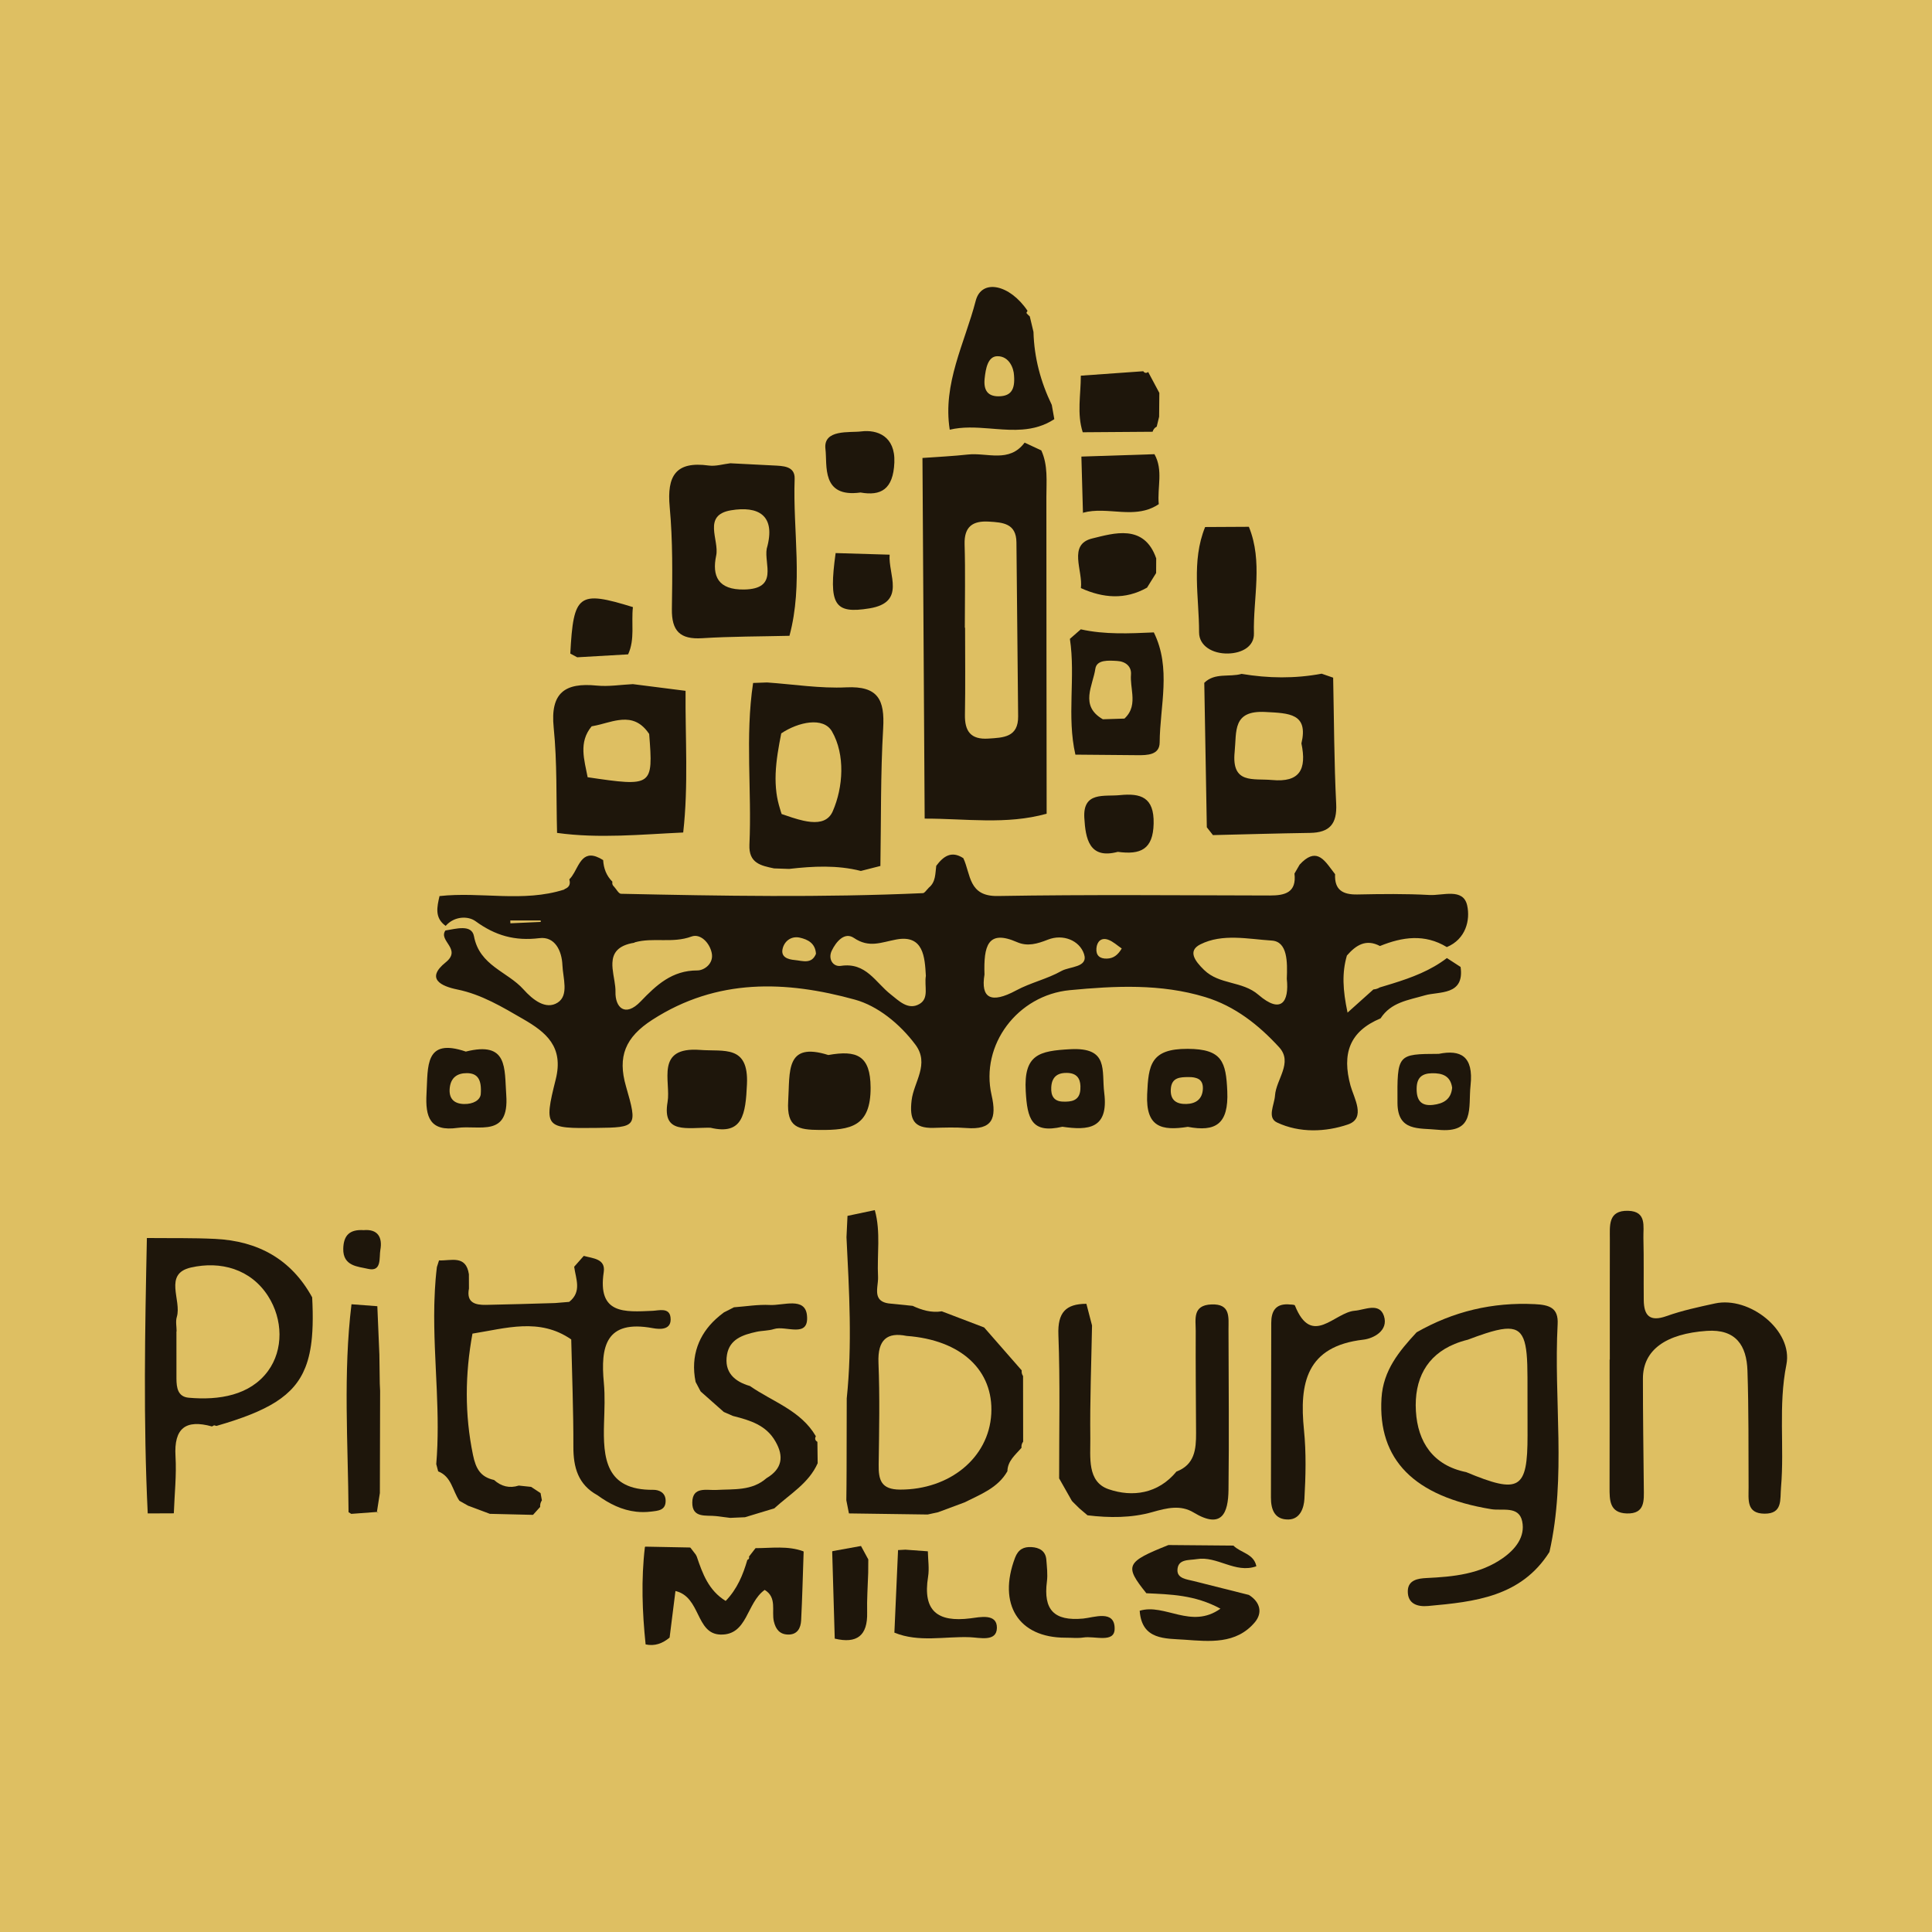 <?xml version="1.0" encoding="utf-8"?>
<!-- Generator: Adobe Illustrator 17.0.0, SVG Export Plug-In . SVG Version: 6.00 Build 0)  -->
<!DOCTYPE svg PUBLIC "-//W3C//DTD SVG 1.1//EN" "http://www.w3.org/Graphics/SVG/1.1/DTD/svg11.dtd">
<svg version="1.1" id="Layer_1" xmlns="http://www.w3.org/2000/svg" xmlns:xlink="http://www.w3.org/1999/xlink" x="0px" y="0px"
	 width="200px" height="200px" viewBox="0 0 200 200" enable-background="new 0 0 200 200" xml:space="preserve">
<rect fill="#DEBF62" width="200" height="200"/>
<g>
	<path fill="none" d="M80.915,84.268c0.694,0.235,1.493,0.523,2.265,0.691C82.409,84.792,81.609,84.503,80.915,84.268
		C80.915,84.268,80.915,84.268,80.915,84.268z"/>
	<path fill="none" d="M80.738,83.701c-0.164-0.534-0.288-1.068-0.357-1.603C80.45,82.632,80.574,83.167,80.738,83.701z"/>
	<path fill="#1E160B" d="M73.551,116.744c3.337,0.793,3.633-1.397,3.774-4.502c0.186-4.103-2.369-3.365-4.84-3.554
		c-4.717-0.36-3.011,3.263-3.378,5.392C68.528,117.442,71.121,116.703,73.551,116.744z"/>
	<path fill="#1E160B" d="M114.311,113.137c-0.291-2.329,0.513-4.74-3.518-4.523c-3.231,0.174-4.823,0.55-4.61,4.345
		c0.161,2.863,0.6,4.42,3.795,3.682C112.664,117.035,114.776,116.861,114.311,113.137z M108.825,112.565
		c0.013-0.265,0.058-0.493,0.134-0.686c0.228-0.577,0.737-0.835,1.509-0.812c0.999,0.023,1.349,0.573,1.378,1.363
		c0.004,0.113,0.002,0.231-0.007,0.353c-0.078,1.179-0.939,1.29-1.835,1.255C109.084,114.002,108.782,113.42,108.825,112.565z"/>
	<path fill="#1E160B" d="M47.367,116.757c2.224-0.312,5.358,1.027,5.041-3.385c-0.2-2.791,0.211-5.618-4.187-4.513
		c-4.277-1.455-3.907,1.537-4.067,4.332C44.014,115.644,44.501,117.159,47.367,116.757z M46.56,112.595
		c0.123-1.061,0.795-1.513,1.788-1.503c1.102,0.012,1.532,0.666,1.418,2.187c-0.069,0.599-0.757,1.032-1.74,1.008
		C46.968,114.26,46.433,113.69,46.56,112.595z"/>
	<path fill="#1E160B" d="M85.748,109.215c-4.475-1.407-3.964,1.73-4.154,4.754c-0.173,2.755,1.024,2.989,3.271,3.004
		c3.163,0.02,5.284-0.337,5.259-4.401C90.105,109.264,88.7,108.688,85.748,109.215z"/>
	<path fill="#1E160B" d="M122.966,116.651c2.853,0.538,4.233-0.254,4.082-3.691c-0.133-3.025-0.517-4.369-4.098-4.384
		c-3.841-0.016-4.065,1.677-4.197,4.708C118.604,116.695,120.246,117.079,122.966,116.651z M123.058,111.498
		c0.1-0.001,0.198,0.002,0.293,0.009c0.13,0.009,0.253,0.031,0.37,0.059c0.14,0.034,0.272,0.08,0.383,0.152
		c0.272,0.177,0.438,0.484,0.417,1.007c-0.054,1.08-0.746,1.532-1.708,1.558c-0.978,0.027-1.679-0.352-1.613-1.523
		C121.272,111.507,122.183,111.503,123.058,111.498z"/>
	<path fill="#1E160B" d="M115.923,82.312c-1.617,0.162-3.838-0.394-3.674,2.358c0.126,2.129,0.494,4.308,3.466,3.513
		c2.364,0.317,3.647-0.25,3.709-2.917C119.488,82.51,118.076,82.096,115.923,82.312z"/>
	<path fill="#1E160B" d="M148.946,109.094c-4.297,0.019-4.314,0.019-4.279,5.092c0.02,2.962,2.211,2.567,4.173,2.766
		c3.9,0.396,3.139-2.265,3.391-4.591C152.561,109.321,151.193,108.64,148.946,109.094z M148.354,114.376
		c-1.29,0.154-1.726-0.519-1.703-1.728c0.02-1.086,0.546-1.524,1.575-1.546c1.092-0.023,1.925,0.271,2.099,1.494
		C150.221,113.821,149.408,114.25,148.354,114.376z"/>
	<polygon fill="#DBBD61" points="80.915,84.268 80.915,84.268 80.915,84.268 	"/>
	<path fill="#AF9D57" d="M80.738,83.701c0.058,0.189,0.106,0.378,0.178,0.568v0C80.844,84.079,80.796,83.89,80.738,83.701z"/>
	<path fill="#1E160B" d="M100.2,47.052c-1.563,0.171-3.138,0.244-4.707,0.357c0.076,12.445,0.152,24.89,0.228,37.334
		c4.215-0.011,8.458,0.66,12.627-0.508c-0.011-10.928-0.026-21.857-0.027-32.785c0-1.631,0.18-3.273-0.525-4.823
		c-0.576-0.268-1.152-0.537-1.728-0.806C104.476,47.955,102.192,46.834,100.2,47.052z M102.304,76.459
		c-1.808,0.116-2.445-0.758-2.414-2.47c0.054-3.001,0.015-6.004,0.015-9.006c-0.009,0-0.018,0-0.027,0
		c0-2.877,0.063-5.756-0.023-8.63c-0.055-1.856,0.853-2.456,2.518-2.356c1.422,0.086,2.831,0.172,2.848,2.147
		c0.052,6.003,0.117,12.006,0.176,18.008C105.419,76.336,103.863,76.359,102.304,76.459z"/>
	<path fill="#1E160B" d="M69.553,63.036c-0.035,2.279,0.841,3.175,3.131,3.031c3.007-0.189,6.027-0.176,9.041-0.249
		c1.446-5.37,0.342-10.83,0.536-16.245c0.048-1.344-1.215-1.336-2.217-1.389c-1.481-0.079-2.962-0.151-4.442-0.226
		c-0.746,0.087-1.514,0.333-2.234,0.234c-3.429-0.472-4.34,1.078-4.041,4.297C69.65,55.983,69.607,59.52,69.553,63.036z
		 M75.677,52.825c2.773-0.462,4.698,0.463,3.695,3.974c-0.291,1.577,1.246,4.158-2.327,4.227c-2.711,0.052-3.358-1.395-2.905-3.524
		C74.479,55.902,72.681,53.324,75.677,52.825z"/>
	<path fill="#1E160B" d="M138.321,83.208c-0.217-4.347-0.221-8.704-0.313-13.056c-0.396-0.137-0.793-0.274-1.19-0.412
		c-2.761,0.52-5.524,0.483-8.288,0.02c-1.274,0.366-2.759-0.157-3.863,0.922c0.088,4.986,0.175,9.972,0.263,14.958
		c0.211,0.27,0.422,0.539,0.633,0.809c3.35-0.079,6.699-0.178,10.05-0.228C137.64,86.189,138.426,85.299,138.321,83.208z
		 M131.691,80.747c-1.966-0.182-4.218,0.456-3.881-2.903c0.216-2.151-0.244-4.321,3.181-4.14c2.454,0.13,4.471,0.139,3.732,3.256
		C135.288,79.66,134.544,81.011,131.691,80.747z"/>
	<path fill="#1E160B" d="M87.614,71.154c-2.722,0.129-5.47-0.316-8.207-0.506c-0.482,0.017-0.964,0.034-1.446,0.052
		c-0.84,5.56-0.122,11.155-0.381,16.726c-0.09,1.935,1.184,2.183,2.549,2.471c0.52,0.018,1.041,0.035,1.561,0.053
		c2.485-0.284,4.966-0.413,7.425,0.21c0.674-0.172,1.348-0.344,2.023-0.516c0.078-4.75,0.009-9.509,0.287-14.248
		C91.597,72.447,90.905,70.998,87.614,71.154z M86.204,83.985c-0.21,0.48-0.53,0.776-0.92,0.942
		c-0.195,0.083-0.408,0.133-0.634,0.156c-0.113,0.012-0.229,0.017-0.348,0.016c-0.237-0.001-0.485-0.026-0.738-0.066
		c-0.127-0.02-0.255-0.045-0.383-0.073c-0.772-0.168-1.571-0.457-2.265-0.691c0,0,0,0,0,0l0,0c-0.072-0.189-0.12-0.378-0.178-0.568
		c-0.164-0.534-0.288-1.068-0.357-1.603c-0.087-0.667-0.111-1.334-0.086-2.001c0,0,0-0.001,0-0.001
		c0.013-0.348,0.039-0.696,0.074-1.044c0.071-0.696,0.18-1.393,0.307-2.089c0.063-0.348,0.131-0.697,0.199-1.045
		c1.755-1.172,4.364-1.753,5.257-0.191C87.509,78.135,87.292,81.5,86.204,83.985z"/>
	<path fill="#1E160B" d="M70.725,86.18c0.554-4.881,0.204-9.777,0.244-14.666c-1.817-0.231-3.634-0.462-5.452-0.693
		c-1.25,0.06-2.514,0.273-3.746,0.15c-3.289-0.328-4.819,0.741-4.454,4.344c0.366,3.61,0.253,7.27,0.35,10.907
		C62.022,86.825,66.373,86.379,70.725,86.18z M61.242,75.194l0.014-0.007c0.353-0.059,0.711-0.148,1.069-0.243
		c0.165-0.044,0.33-0.088,0.495-0.132c0.392-0.104,0.783-0.201,1.169-0.258c0.257-0.038,0.512-0.059,0.764-0.053
		c0.251,0.006,0.499,0.04,0.742,0.11c0.607,0.176,1.183,0.583,1.708,1.37c0.424,5.423,0.357,5.471-6.371,4.478
		C60.493,78.667,59.87,76.853,61.242,75.194z"/>
	<path fill="#1E160B" d="M102.404,44.353c0.23,0.018,0.459,0.037,0.689,0.055c0.459,0.036,0.918,0.067,1.375,0.081
		s0.912,0.01,1.365-0.025c1.13-0.088,2.241-0.374,3.309-1.073c-0.087-0.49-0.174-0.981-0.261-1.471
		c-1.155-2.39-1.825-4.901-1.896-7.563c-0.127-0.534-0.255-1.067-0.382-1.601c-0.117-0.114-0.248-0.218-0.342-0.348
		c-0.024-0.033,0.07-0.151,0.11-0.23c-1.839-2.747-4.765-3.36-5.366-1.042c-1.133,4.374-3.443,8.58-2.689,13.347
		C99.651,44.164,101.026,44.245,102.404,44.353z M101.93,39.184c0.105-0.985,0.316-2.306,1.326-2.31
		c1.212-0.005,1.688,1.243,1.716,1.992c0.124,1.515-0.367,2.084-1.418,2.153C102.233,41.105,101.803,40.38,101.93,39.184z"/>
	<path fill="#1E160B" d="M120.048,76.863c0.028-3.804,1.226-7.69-0.604-11.396c-2.529,0.109-5.059,0.239-7.56-0.319
		c-0.376,0.329-0.752,0.657-1.128,0.986c0.6,3.976-0.341,8.025,0.569,11.986c2.136,0.018,4.273,0.035,6.409,0.056
		C118.772,78.187,120.039,78.158,120.048,76.863z M116.401,74.388C116.401,74.388,116.401,74.388,116.401,74.388L116.401,74.388
		c-0.744,0.024-1.488,0.047-2.232,0.071c-2.434-1.397-1.034-3.476-0.779-5.229c0.14-0.963,1.384-0.858,2.261-0.808
		c0.871,0.049,1.494,0.57,1.428,1.407c-0.053,0.669,0.087,1.37,0.14,2.06C117.288,72.774,117.213,73.639,116.401,74.388z"/>
	<path fill="#1E160B" d="M127.135,67.651c1.468-0.036,2.704-0.752,2.671-2.067c-0.093-3.682,0.953-7.437-0.523-11.05
		c-1.51,0.008-3.02,0.016-4.529,0.024c-1.445,3.557-0.62,7.276-0.625,10.91C124.127,66.847,125.506,67.69,127.135,67.651z"/>
	<path fill="#1E160B" d="M111.945,47.265c0.054,1.936,0.108,3.873,0.162,5.809c0,0-0.037,0.083-0.062,0.139
		c0.024-0.046,0.05-0.091,0.074-0.137c1.273-0.35,2.606-0.164,3.926-0.089c0.017,0.001,0.035,0.002,0.052,0.003
		c0.326,0.018,0.651,0.028,0.975,0.022c0.99-0.02,1.961-0.201,2.883-0.821c-0.172-1.722,0.487-3.516-0.447-5.173l0,0v0
		C116.986,47.099,114.465,47.182,111.945,47.265z"/>
	<path fill="#1E160B" d="M112.084,44.747c2.411-0.017,4.822-0.035,7.233-0.052c0.067-0.238,0.209-0.416,0.427-0.533
		c0.083-0.341,0.166-0.681,0.248-1.022c0.007-0.822,0.015-1.645,0.022-2.467c-0.385-0.722-0.77-1.444-1.156-2.166
		c-0.197,0.147-0.366,0.121-0.507-0.077c-2.15,0.153-4.301,0.305-6.451,0.458c0,0-0.015,0.019-0.015,0.019
		C111.89,40.855,111.465,42.819,112.084,44.747z"/>
	<path fill="#1E160B" d="M89.079,50.984c2.097,0.374,3.389-0.309,3.504-3.104c0.113-2.737-1.777-3.428-3.434-3.219
		c-1.188,0.15-3.952-0.256-3.699,1.825C85.654,48.159,84.983,51.549,89.079,50.984z"/>
	<path fill="#1E160B" d="M113.078,55.738c-2.566,0.617-0.951,3.34-1.185,5.143c2.29,1.03,4.574,1.236,6.848-0.049
		c0.313-0.504,0.627-1.007,0.94-1.511c0.003-0.506,0.006-1.012,0.009-1.518C118.439,54.18,115.247,55.216,113.078,55.738z"/>
	<path fill="#1E160B" d="M90.016,62.977c3.816-0.629,1.91-3.505,2.079-5.557c-1.863-0.055-3.727-0.111-5.591-0.166
		C85.766,62.602,86.342,63.582,90.016,62.977z"/>
	<path fill="#1E160B" d="M59.037,67.656c0.238,0.129,0.478,0.258,0.717,0.387c1.757-0.101,3.513-0.203,5.269-0.304
		c0.723-1.573,0.309-3.263,0.497-4.891C59.881,61.107,59.366,61.489,59.037,67.656z"/>
	<path fill="#1E160B" d="M46.141,99.618c-2.109,1.699-0.478,2.471,1.199,2.813c2.519,0.514,4.668,1.819,6.834,3.071
		c2.358,1.362,4.202,2.859,3.354,6.237c-1.265,5.034-1.069,5.083,4.168,5.023c4.228-0.048,4.323-0.099,3.106-4.303
		c-0.893-3.085-0.077-5.082,2.724-6.889c6.71-4.328,13.842-4.057,20.977-2.088c2.34,0.646,4.622,2.477,6.252,4.65
		c1.514,2.019-0.161,3.871-0.385,5.769c-0.233,1.97,0.204,2.91,2.261,2.856c1.133-0.03,2.273-0.074,3.4,0.015
		c2.689,0.21,3.174-0.969,2.615-3.417c-1.185-5.195,2.694-10.339,8.108-10.855c4.693-0.447,9.399-0.684,14.009,0.717
		c3.086,0.938,5.543,2.894,7.651,5.192c1.46,1.592-0.311,3.317-0.426,5.004c-0.066,0.966-0.844,2.289,0.212,2.788
		c2.338,1.103,5.037,0.987,7.335,0.205c1.908-0.649,0.616-2.751,0.27-4.018c-0.903-3.306-0.115-5.618,3.111-6.966
		c1.089-1.675,2.841-1.874,4.591-2.386c1.443-0.423,4.117,0.058,3.693-2.938c-0.473-0.307-0.945-0.613-1.418-0.92
		c-1.685,1.291-3.618,2.014-5.598,2.63c-0.326,0.101-0.653,0.201-0.98,0.299c-0.123,0.037-0.245,0.074-0.368,0.11
		c-0.102,0.062-0.207,0.11-0.318,0.145c-0.11,0.035-0.225,0.057-0.343,0.065h0c-0.773,0.693-1.545,1.385-2.676,2.398
		c-0.501-2.357-0.588-4.121-0.068-5.908c0.929-1.064,1.965-1.754,3.422-0.986c2.323-0.943,4.636-1.281,6.922,0.111
		c1.969-0.819,2.444-2.803,2.106-4.317c-0.409-1.831-2.523-0.999-3.904-1.076c-2.479-0.137-4.971-0.104-7.456-0.054
		c-1.507,0.03-2.392-0.462-2.312-2.1c-0.307-0.382-0.599-0.819-0.912-1.178c-0.125-0.144-0.254-0.275-0.388-0.385
		c-0.134-0.11-0.274-0.199-0.422-0.258c-0.518-0.208-1.134-0.053-1.946,0.831c0,0-0.014,0.022-0.014,0.022
		c-0.174,0.302-0.349,0.603-0.523,0.905c0.229,1.952-0.96,2.272-2.533,2.27c-9.397-0.015-18.796-0.107-28.19,0.053
		c-3.044,0.052-2.775-2.259-3.557-3.917c-1.237-0.808-2.071-0.188-2.803,0.792c-0.109,0.809-0.04,1.678-0.779,2.271
		c0,0-0.06,0.073-0.06,0.073c-0.181,0.168-0.356,0.476-0.544,0.484c-10.415,0.468-20.834,0.29-31.251,0.066
		c-0.245-0.005-0.481-0.482-0.721-0.739c-0.158-0.137-0.215-0.307-0.17-0.511c-0.622-0.618-0.906-1.38-0.957-2.24c0,0,0,0-0.001,0
		c0,0.001-0.001,0.001-0.001,0.002c-1.044-0.657-1.652-0.544-2.088-0.129c-0.031,0.029-0.059,0.065-0.088,0.097
		c-0.03,0.033-0.061,0.063-0.089,0.098c-0.04,0.05-0.078,0.106-0.115,0.16c-0.015,0.022-0.031,0.041-0.046,0.064
		c-0.206,0.314-0.381,0.683-0.574,1.02c-0.145,0.253-0.3,0.487-0.486,0.666c0,0-0.011,0.044-0.011,0.044
		c0.135,0.464-0.012,0.792-0.467,0.971c0,0-0.083,0.065-0.083,0.065c-4.239,1.348-8.608,0.196-12.891,0.67
		c-0.255,1.125-0.532,2.256,0.638,3.087c0.896-1.029,2.332-1.04,3.085-0.49c2.045,1.493,4.075,2.072,6.621,1.758
		c1.593-0.197,2.319,1.297,2.379,2.797c0.053,1.332,0.695,3.114-0.49,3.875c-1.226,0.788-2.588-0.302-3.538-1.363
		c-1.662-1.856-4.554-2.446-5.128-5.51c-0.237-1.265-1.869-0.76-2.955-0.592C45.349,97.398,47.847,98.244,46.141,99.618z
		 M124.258,97.762c2.289-1.154,4.962-0.547,7.391-0.395c1.65,0.103,1.629,2.228,1.56,3.959c0.258,2.396-0.584,3.685-2.939,1.653
		c-1.685-1.454-4.025-1.014-5.627-2.573C123.669,99.458,122.935,98.429,124.258,97.762z M114.721,97.28
		c0.513,0.184,0.943,0.6,1.402,0.908c-0.412,0.688-0.865,1.026-1.538,1.046c-0.754,0.023-1.145-0.344-1.083-1.069
		C113.562,97.459,114.007,97.023,114.721,97.28z M105.282,97.528c1.087,0.477,2.091,0.178,3.206-0.26
		c1.541-0.606,3.261,0.075,3.73,1.491c0.466,1.407-1.483,1.275-2.338,1.757c-1.469,0.829-3.191,1.205-4.679,2.008
		c-2.64,1.424-3.689,0.788-3.287-1.64C101.821,97.921,102.239,96.194,105.282,97.528z M86.1,98.421
		c0.436-0.912,1.315-1.99,2.295-1.327c1.585,1.072,2.808,0.454,4.402,0.16c2.819-0.52,2.938,1.852,3.048,3.765
		c-0.18,1.084,0.359,2.308-0.65,2.907c-1.186,0.704-2.177-0.356-2.975-0.977c-1.593-1.238-2.561-3.358-5.169-2.963
		C86.223,100.11,85.698,99.262,86.1,98.421z M81.054,98.076c0.24-0.745,0.936-1.188,1.734-1.012c0.84,0.185,1.618,0.585,1.681,1.675
		c-0.445,1.106-1.397,0.718-2.174,0.647C81.571,99.321,80.729,99.088,81.054,98.076z M65.66,97.592l0.044-0.039
		c1.911-0.541,3.916,0.124,5.874-0.602c0.915-0.339,1.878,0.622,2.101,1.704c0.229,1.108-0.796,1.808-1.491,1.805
		c-2.616-0.009-4.244,1.515-5.866,3.207c-1.616,1.686-2.652,0.615-2.608-1.001c0.009-0.334-0.04-0.702-0.102-1.083
		c-0.038-0.233-0.08-0.471-0.118-0.708c-0.065-0.41-0.115-0.82-0.098-1.206C63.44,98.694,63.915,97.871,65.66,97.592z M52.836,95.58
		c-0.004-0.099-0.008-0.197-0.011-0.296c1.049,0,2.097,0,3.146,0c0.003,0.051,0.006,0.102,0.009,0.154
		C54.932,95.485,53.884,95.532,52.836,95.58z"/>
	<path fill="#1E160B" d="M177.533,134.933c-1.686,0.366-3.389,0.73-5.009,1.307c-1.737,0.619-2.346-0.037-2.363-1.662
		c-0.022-2.14,0.018-4.282-0.036-6.421c-0.03-1.184,0.37-2.759-1.575-2.815c-2.126-0.061-1.893,1.574-1.898,2.946
		c-0.015,4.154-0.005,8.308-0.005,12.462c-0.007,0-0.013,0-0.02,0c0,4.406,0.009,8.812-0.005,13.217
		c-0.004,1.319-0.016,2.651,1.784,2.705c1.907,0.056,1.773-1.349,1.761-2.636c-0.037-3.777-0.095-7.554-0.092-11.332
		c0.003-2.957,2.373-4.643,6.623-4.933c3.012-0.205,4.112,1.53,4.198,4.116c0.133,4.022,0.1,8.05,0.117,12.075
		c0.005,1.265-0.25,2.723,1.652,2.733c1.895,0.01,1.595-1.46,1.704-2.712c0.365-4.226-0.296-8.452,0.558-12.719
		C185.633,137.733,181.102,134.159,177.533,134.933z"/>
	<path fill="#1E160B" d="M161.247,137.072c0.09-1.691-0.855-1.992-2.361-2.067c-4.387-0.218-8.442,0.751-12.238,2.915
		c-1.804,1.955-3.458,3.924-3.635,6.818c-0.389,6.359,3.359,10.186,11.375,11.493c1.141,0.186,2.849-0.373,3.189,1.257
		c0.333,1.591-0.691,2.878-1.988,3.795c-2.371,1.674-5.122,1.941-7.912,2.074c-0.892,0.042-1.921,0.204-1.942,1.347
		c-0.024,1.322,0.992,1.649,2.099,1.548c4.818-0.437,9.62-0.939,12.565-5.594C162.159,152.849,160.829,144.929,161.247,137.072z
		 M151.782,152.395c-3.443-0.696-5.02-3.126-5.208-6.315c-0.193-3.288,1.097-5.758,4.021-6.958c0.418-0.172,0.869-0.317,1.354-0.436
		c0.683-0.259,1.292-0.478,1.835-0.653c0.813-0.263,1.477-0.426,2.018-0.474c1.983-0.173,2.315,1.219,2.322,5.01
		c0.004,2.002,0.005,4.004,0.007,6.006C158.137,154.195,157.305,154.696,151.782,152.395z"/>
	<path fill="#1E160B" d="M65.853,156.49c0.487,0.054,0.991,0.055,1.514-0.007c0.751-0.089,1.577-0.116,1.538-1.179
		c-0.028-0.779-0.659-1.084-1.286-1.078c-4.935,0.049-5.2-3.28-5.09-6.925c0.042-1.381,0.11-2.775-0.019-4.146
		c-0.353-3.749,0.176-6.569,5.058-5.667c0.732,0.135,2.017,0.233,1.84-1.135c-0.132-1.023-1.211-0.685-1.865-0.657
		c-2.874,0.123-5.71,0.386-5.045-4.011c0.21-1.39-1.13-1.411-2.066-1.676c-0.331,0.375-0.663,0.749-0.994,1.124
		c0.172,1.261,0.813,2.589-0.517,3.637c-0.488,0.04-0.976,0.081-1.464,0.121c-2.382,0.065-4.764,0.148-7.147,0.189
		c-1.109,0.019-2.052-0.216-1.764-1.692c-0.002-0.493-0.005-0.986-0.007-1.479c-0.305-2.043-1.869-1.37-3.092-1.434
		c-0.078,0.23-0.152,0.461-0.222,0.694c-0.052,0.425-0.095,0.849-0.131,1.274c-0.061,0.725-0.097,1.45-0.12,2.175
		c-0.005,0.158-0.012,0.317-0.015,0.475c-0.063,2.941,0.131,5.882,0.256,8.823c0.108,2.55,0.161,5.099-0.055,7.648
		c0.066,0.25,0.133,0.501,0.199,0.752c1.387,0.538,1.484,2.007,2.192,3.035c0,0,0.077,0.05,0.077,0.05
		c0.296,0.167,0.593,0.334,0.889,0.501c-0.004-0.006-0.008-0.01-0.011-0.017c0.738,0.277,1.476,0.554,2.214,0.83
		c0,0,0.005-0.004,0.005-0.004c1.478,0.035,2.956,0.071,4.433,0.106c-0.001,0,0.038-0.021,0.038-0.021
		c0.24-0.267,0.479-0.534,0.719-0.8c-0.02-0.249,0.04-0.476,0.18-0.683c-0.045-0.247-0.091-0.494-0.136-0.742
		c0,0-0.011-0.013-0.011-0.013c-0.321-0.212-0.643-0.425-0.964-0.637c-0.427-0.045-0.854-0.09-1.281-0.135
		c-0.966,0.306-1.813,0.089-2.559-0.579c-1.397-0.31-1.885-1.152-2.183-2.598c-0.869-4.208-0.821-8.367-0.053-12.554
		c3.452-0.544,6.939-1.678,10.225,0.603c0.082,3.701,0.232,7.402,0.222,11.103c-0.006,2.149,0.491,3.925,2.489,5.022
		c0,0,0,0,0.001,0c0,0,0,0,0,0C63.079,155.682,64.391,156.328,65.853,156.49z"/>
	<path fill="#1E160B" d="M105.916,149.24c-0.003-2.264-0.006-4.528-0.009-6.792c-0.121-0.177-0.167-0.371-0.138-0.583
		c-1.296-1.482-2.593-2.964-3.889-4.446c-1.465-0.559-2.93-1.118-4.395-1.676c0.001,0.002,0.002,0.003,0.004,0.005
		c-1.073,0.172-2.058-0.126-3.015-0.567c-0.751-0.076-1.502-0.152-2.254-0.228h0l0,0c-0.384-0.027-0.669-0.106-0.878-0.222
		c-0.419-0.233-0.537-0.616-0.546-1.045c-0.003-0.143,0.006-0.291,0.019-0.439c0.034-0.372,0.098-0.751,0.081-1.074
		c-0.122-2.3,0.301-4.626-0.337-6.903c-0.942,0.199-1.884,0.398-2.826,0.597c-0.035,0.737-0.07,1.473-0.105,2.21
		c0.278,5.562,0.606,11.124,0.026,16.688c-0.001,0.489-0.002,0.979-0.003,1.468c-0.001,0.263-0.001,0.526-0.002,0.789
		c-0.004,1.758-0.007,3.515-0.011,5.273c-0.003,0.505-0.006,1.011-0.009,1.516c-0.006,0.498-0.011,0.997-0.017,1.496
		c0.09,0.454,0.179,0.907,0.269,1.361c2.717,0.038,5.434,0.075,8.151,0.113c0.361-0.079,0.722-0.158,1.083-0.237
		c0.914-0.34,1.828-0.681,2.743-1.021c1.65-0.835,3.436-1.482,4.427-3.221c0.026-1.087,0.84-1.701,1.461-2.431
		C105.718,149.636,105.774,149.427,105.916,149.24z M102.616,146.367c-0.253,4.557-4.319,7.844-9.429,7.836
		c-1.986-0.003-2.249-1.004-2.227-2.591c0.049-3.51,0.123-7.025-0.021-10.529c-0.1-2.424,0.913-3.193,2.911-2.789
		C99.52,138.71,102.865,141.868,102.616,146.367z"/>
	<path fill="#1E160B" d="M32.37,135.804c-0.008-0.479-0.027-0.979-0.054-1.503c-2.169-3.962-5.626-5.832-10.03-6.05
		c-2.356-0.116-4.72-0.067-7.081-0.092c-0.2,9.504-0.373,19.008,0.088,28.51c0.9-0.004,1.801-0.008,2.701-0.011
		c0.07-1.969,0.29-3.946,0.174-5.904c-0.174-2.923,1.061-3.838,3.775-3.089c0,0,0.222-0.119,0.222-0.119l0.243,0.065
		c5.312-1.535,8.025-3.079,9.205-6.066c0.354-0.896,0.571-1.922,0.678-3.117C32.363,137.633,32.386,136.762,32.37,135.804z
		 M27.743,141.928c-1.853,2.523-5.072,3.046-8.209,2.763c-1.136-0.102-1.263-1.051-1.268-1.973
		c-0.008-1.631-0.002-3.261-0.002-4.892c0.006,0,0.012,0,0.018,0c0-0.502-0.119-1.04,0.021-1.498
		c0.528-1.724-1.416-4.46,1.462-5.115c3.078-0.7,6.194,0.159,7.986,2.956C29.292,136.573,29.366,139.716,27.743,141.928z"/>
	<path fill="#1E160B" d="M111.073,155.493c0.221,0.217,0.442,0.434,0.662,0.651c0,0,0.099,0.086,0.099,0.086
		c0.249,0.211,0.498,0.422,0.746,0.634c2.256,0.274,4.554,0.28,6.706-0.332c1.519-0.432,2.927-0.775,4.278,0.042
		c2.937,1.778,3.58,0.038,3.61-2.346c0.069-5.538,0.011-11.077,0-16.616c-0.002-1.253,0.229-2.655-1.764-2.578
		c-1.992,0.076-1.624,1.553-1.629,2.747c-0.017,3.525,0.019,7.049,0.036,10.574c0.008,1.676-0.143,3.269-2.028,3.979
		c-1.9,2.308-4.559,2.677-7.029,1.828c-2.252-0.774-1.867-3.337-1.891-5.276c-0.047-3.89,0.107-7.783,0.178-11.674
		c-0.195-0.747-0.389-1.495-0.584-2.243c-2.142,0.004-2.985,0.911-2.898,3.2c0.188,4.952,0.07,9.915,0.077,14.874c0,0,0,0,0,0
		c0.438,0.772,0.876,1.545,1.313,2.317C110.956,155.357,111.073,155.493,111.073,155.493z"/>
	<path fill="#1E160B" d="M143.263,136.226c-0.475-1.437-2.02-0.615-3.015-0.539c-2.111,0.16-4.45,3.826-6.198-0.541
		c-0.047-0.118-0.468-0.085-0.713-0.121c-1.344-0.048-1.735,0.778-1.738,1.923c-0.014,6.025-0.014,12.05-0.032,18.075
		c-0.004,1.28,0.407,2.31,1.831,2.273c1.213-0.031,1.584-1.238,1.634-2.118c0.135-2.376,0.194-4.785-0.045-7.147
		c-0.492-4.854,0.242-8.666,6.142-9.349C142.182,138.561,143.765,137.745,143.263,136.226z"/>
	<path fill="#1E160B" d="M84.645,151.474c-0.01-0.739-0.019-1.477-0.029-2.216c-0.235-0.137-0.29-0.327-0.165-0.569
		c0,0,0.005-0.012,0.005-0.012c-1.556-2.673-4.474-3.559-6.82-5.197c-1.629-0.468-2.683-1.441-2.379-3.241
		c0.273-1.619,1.653-2.062,3.035-2.367c0.606-0.134,1.257-0.104,1.841-0.293c1.213-0.392,3.646,1.011,3.404-1.415
		c-0.193-1.933-2.46-1.002-3.835-1.073c-1.234-0.064-2.483,0.149-3.725,0.239c0,0-0.096,0.051-0.096,0.051
		c-0.294,0.149-0.587,0.298-0.881,0.448c0,0-0.041,0.016-0.041,0.016c-0.306,0.225-0.591,0.459-0.855,0.702
		c-0.897,0.826-1.527,1.761-1.894,2.804c-0.388,1.103-0.48,2.328-0.202,3.704c0.167,0.316,0.333,0.632,0.5,0.948l0.038,0.055
		c0.793,0.702,1.586,1.404,2.379,2.106c0.319,0.139,0.639,0.278,0.958,0.418l0.063,0.015c0.856,0.217,1.701,0.452,2.45,0.843
		c0.75,0.391,1.405,0.939,1.88,1.784c0.905,1.562,0.681,2.848-0.928,3.795c-1.509,1.332-3.373,1.114-5.175,1.218
		c-1.013,0.059-2.49-0.398-2.508,1.3c-0.017,1.656,1.434,1.29,2.469,1.408c0.486,0.056,0.971,0.122,1.456,0.184
		c0.51-0.022,1.021-0.045,1.532-0.067c1.017-0.308,2.035-0.616,3.052-0.924c0,0,0.023-0.031,0.023-0.031
		C81.778,154.657,83.721,153.555,84.645,151.474z"/>
	<path fill="#1E160B" d="M66.76,160.147c-0.398,3.364-0.275,6.725,0.074,10.083c0.953,0.204,1.761-0.103,2.483-0.709
		c0.196-1.564,0.393-3.127,0.606-4.821c2.63,0.612,2.083,4.428,4.646,4.509c2.831,0.09,2.684-3.268,4.591-4.623
		c1.301,0.786,0.696,2.179,0.949,3.258c0.197,0.842,0.626,1.354,1.488,1.365c0.949,0.012,1.297-0.677,1.337-1.472
		c0.119-2.366,0.176-4.735,0.258-7.102c0,0-0.033-0.046-0.033-0.046c-1.616-0.591-3.288-0.326-4.943-0.325
		c-0.001,0-0.001-0.001-0.002-0.001c-0.227,0.291-0.453,0.583-0.68,0.875c0.05,0.167-0.007,0.281-0.169,0.342
		c-0.449,1.544-1.045,3.007-2.243,4.248c-1.77-1.087-2.397-2.83-2.993-4.596c0,0-0.111-0.21-0.111-0.21
		c-0.175-0.227-0.349-0.455-0.524-0.682c0,0-0.053-0.043-0.053-0.043c-1.541-0.03-3.083-0.059-4.624-0.089
		C66.818,160.107,66.76,160.147,66.76,160.147z"/>
	<path fill="#1E160B" d="M36.386,135.016c-0.871,7.165-0.356,14.35-0.304,21.528c0,0,0.282,0.171,0.282,0.171
		c0.879-0.065,1.758-0.131,2.638-0.196c0,0,0.213,0.153,0.213,0.153l-0.195-0.175c0.101-0.647,0.203-1.294,0.304-1.941
		c0.009-3.524,0.017-7.049,0.026-10.573c-0.012-0.254-0.024-0.509-0.036-0.763c-0.014-1.002-0.027-2.004-0.041-3.005
		c-0.071-1.666-0.142-3.332-0.212-4.997C38.169,135.149,37.277,135.082,36.386,135.016z"/>
	<path fill="#1E160B" d="M127.682,159.999c-2.241-0.019-4.482-0.039-6.723-0.058c-4.415,1.761-4.585,2.133-2.289,4.99
		c2.495,0.123,5.009,0.156,7.671,1.599c-3.03,2.164-5.745-0.576-8.36,0.213c0.212,3.059,2.675,2.858,4.656,2.999
		c2.564,0.183,5.326,0.49,7.258-1.799c0.827-0.98,0.571-2.096-0.607-2.835c-1.907-0.478-3.815-0.951-5.72-1.438
		c-0.705-0.18-1.708-0.256-1.679-1.143c0.038-1.165,1.183-0.991,1.996-1.127c2.124-0.355,3.979,1.514,6.154,0.746
		c0,0,0.017-0.021,0.017-0.021C129.792,160.828,128.432,160.755,127.682,159.999z"/>
	<path fill="#1E160B" d="M112.127,167.554c-3.038,0.284-4.124-0.931-3.751-3.834c0.095-0.737-0.002-1.503-0.059-2.252
		c-0.071-0.929-0.74-1.269-1.541-1.314c-0.791-0.044-1.367,0.226-1.7,1.107c-1.815,4.798,0.352,8.279,5.211,8.272
		c0.627-0.004,1.267,0.075,1.879-0.021c1.149-0.18,3.194,0.611,3.221-0.882C115.425,166.594,113.22,167.452,112.127,167.554z"/>
	<path fill="#1E160B" d="M92.966,160.464c-0.126,2.849-0.253,5.698-0.379,8.547c2.546,1.035,5.204,0.373,7.807,0.472
		c1.024,0.039,2.786,0.514,2.805-0.967c0.02-1.528-1.773-1.107-2.754-0.984c-3.388,0.425-4.942-0.763-4.37-4.306
		c0.138-0.855-0.008-1.755-0.023-2.635c-0.775-0.056-1.55-0.113-2.326-0.169C93.473,160.436,93.219,160.45,92.966,160.464z"/>
	<path fill="#1E160B" d="M89.13,160.04L89.13,160.04L89.13,160.04c-0.981,0.177-1.961,0.355-2.942,0.532
		c0,0-0.039,0.056-0.039,0.056c0.087,3.001,0.175,6.001,0.263,9.002c2.286,0.544,3.415-0.296,3.354-2.708
		c-0.034-1.363,0.068-2.73,0.109-4.095c0.003-0.465,0.007-0.929,0.01-1.394C89.634,160.969,89.382,160.504,89.13,160.04z"/>
	<path fill="#1E160B" d="M38.081,131.348c1.472,0.354,1.151-1.163,1.293-1.962c0.231-1.299-0.261-2.173-1.729-2.043
		c-1.417-0.088-2.078,0.504-2.111,1.923C35.492,131.092,37.089,131.11,38.081,131.348z"/>
</g>
</svg>
